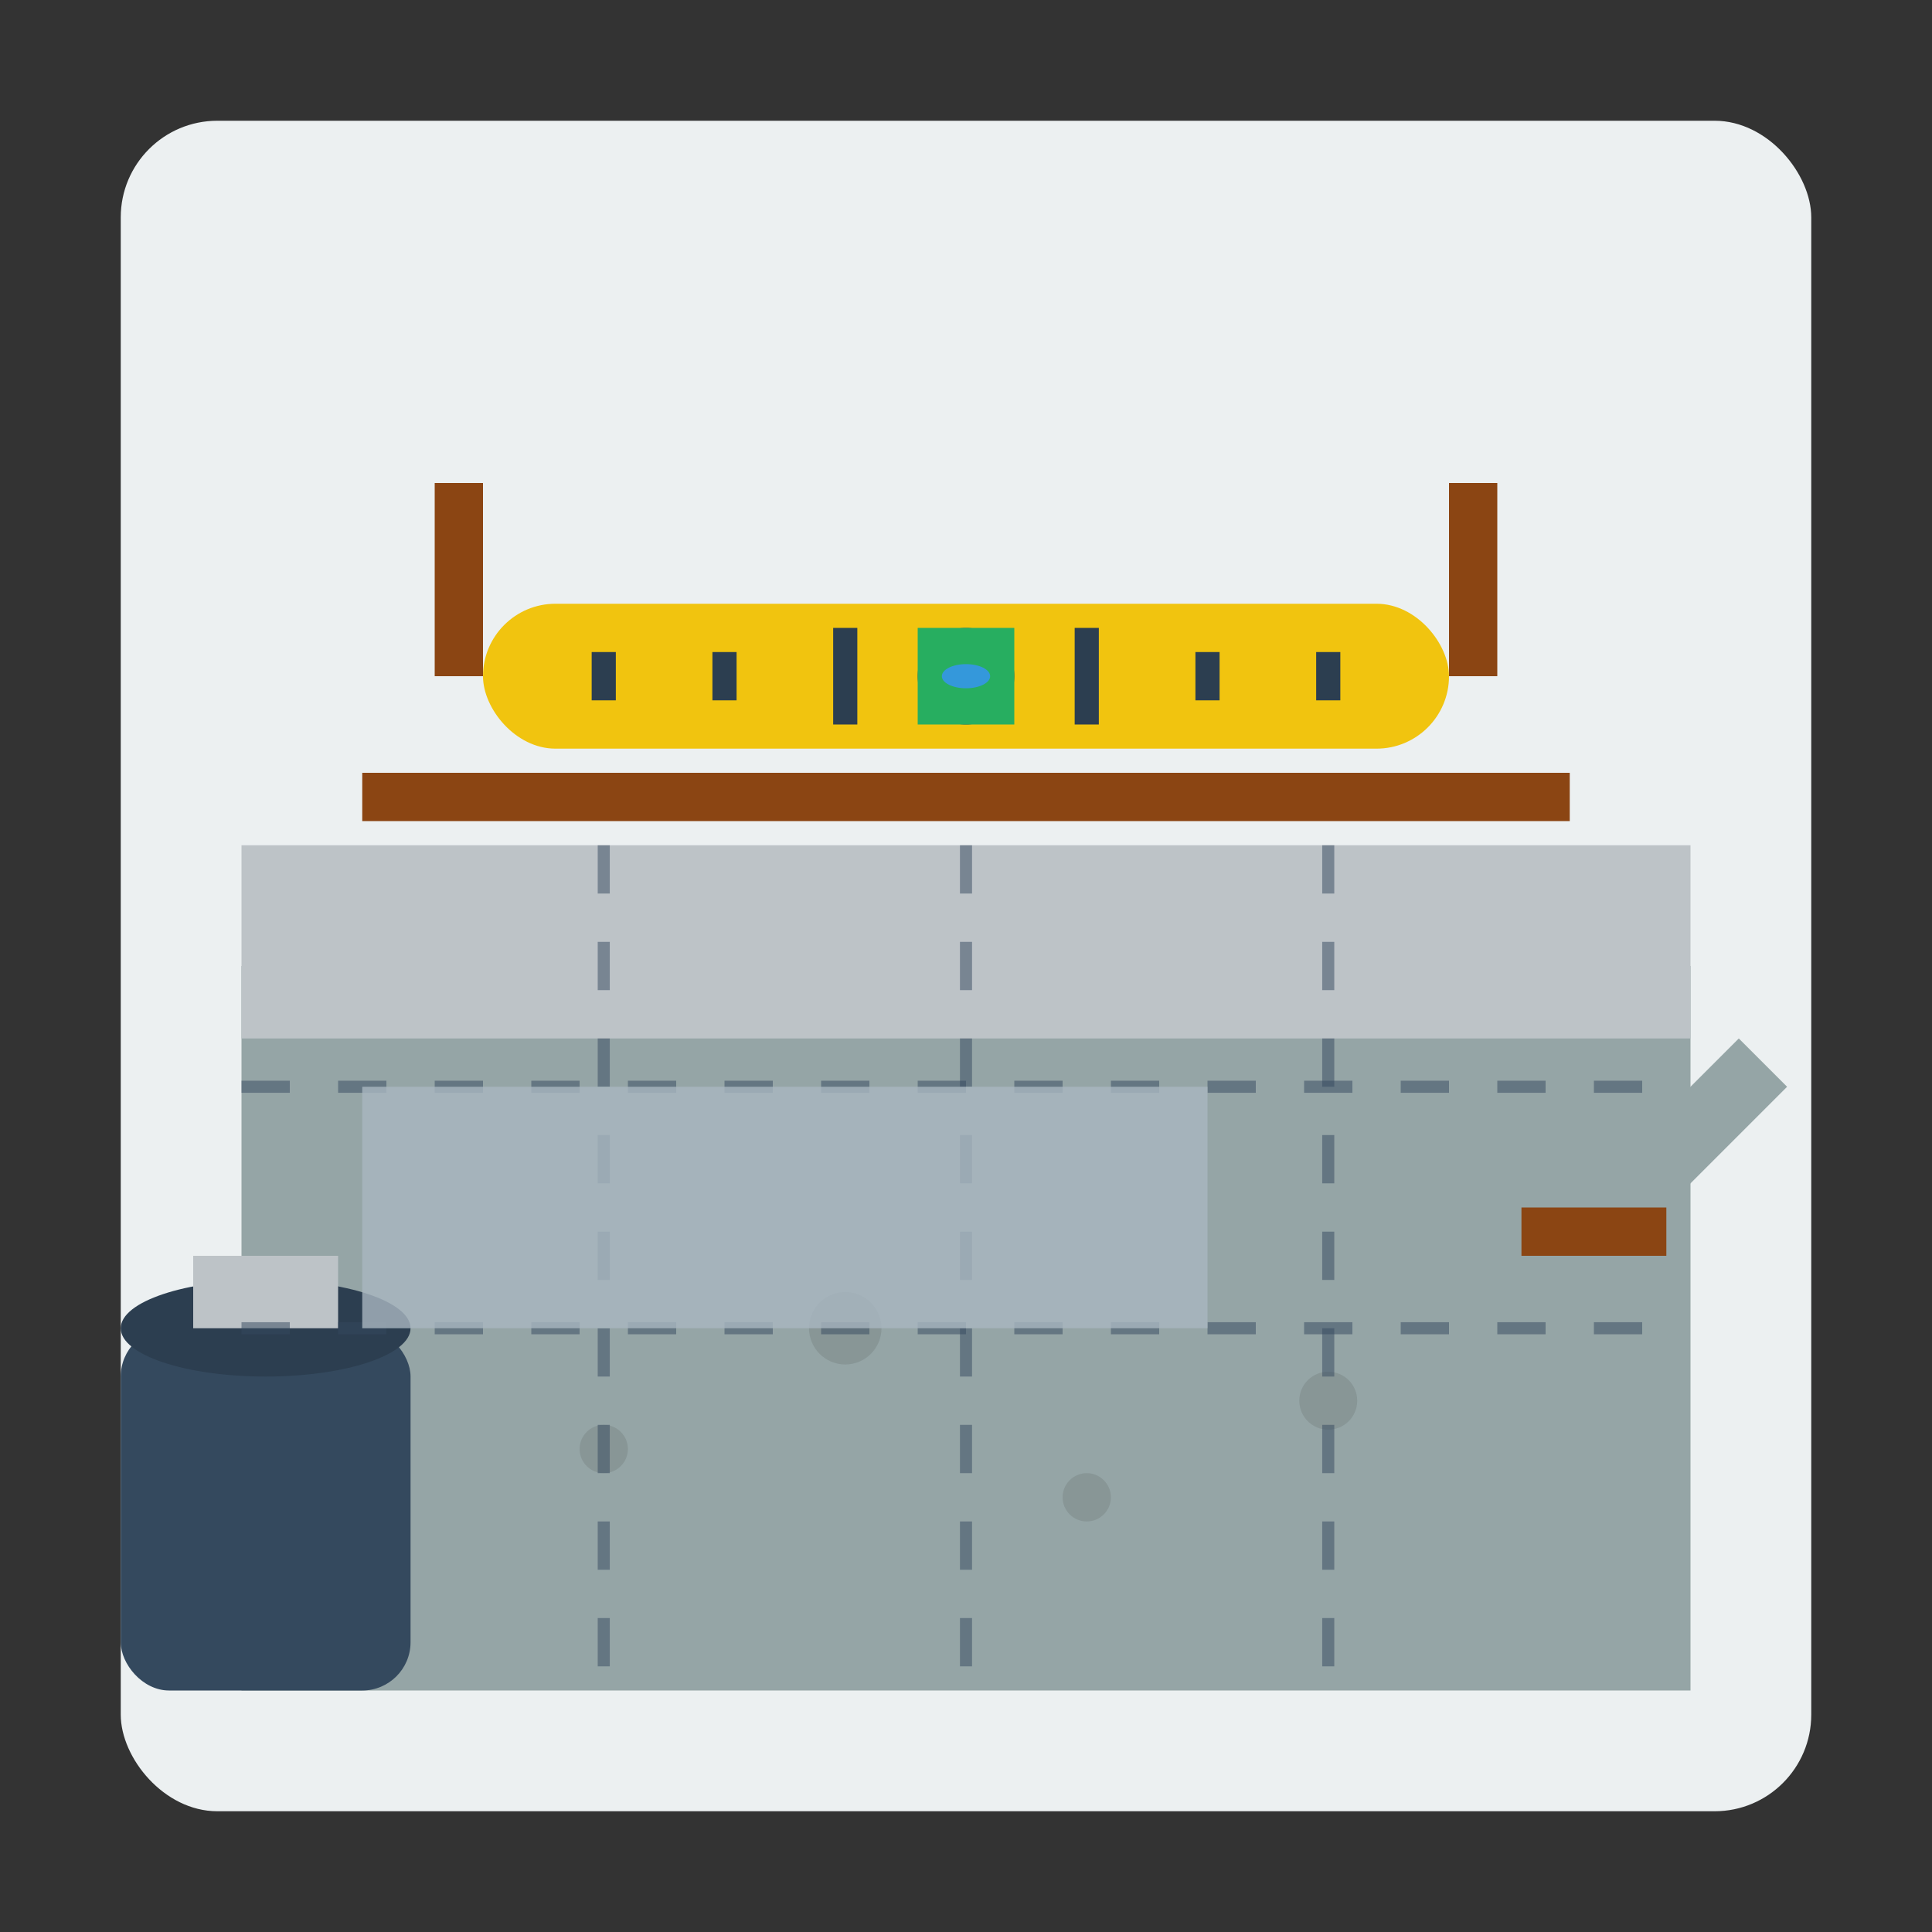 <svg width="80" height="80" viewBox="0 0 80 80" fill="none" xmlns="http://www.w3.org/2000/svg">
  <rect x="0" y="0" width="80" height="80" fill="#333333" stroke="none"/>
  <!-- Base Floor -->
  <rect x="5" y="5" width="70" height="70" rx="4" fill="#ecf0f1"/>
  
  <!-- Concrete base -->
  <rect x="10" y="40" width="60" height="30" fill="#95a5a6"/>
  
  <!-- Mortar/Screed layer -->
  <rect x="10" y="35" width="60" height="8" fill="#bdc3c7"/>
  
  <!-- Level tool -->
  <rect x="20" y="25" width="40" height="6" rx="3" fill="#f1c40f"/>
  <circle cx="40" cy="28" r="2" fill="#2c3e50"/>
  <rect x="38" y="26" width="4" height="4" fill="#27ae60"/>
  
  <!-- Bubble in level -->
  <ellipse cx="40" cy="28" rx="1" ry="0.5" fill="#3498db"/>
  
  <!-- Measuring marks on level -->
  <line x1="25" y1="27" x2="25" y2="29" stroke="#2c3e50" stroke-width="1"/>
  <line x1="30" y1="27" x2="30" y2="29" stroke="#2c3e50" stroke-width="1"/>
  <line x1="35" y1="26" x2="35" y2="30" stroke="#2c3e50" stroke-width="1"/>
  <line x1="45" y1="26" x2="45" y2="30" stroke="#2c3e50" stroke-width="1"/>
  <line x1="50" y1="27" x2="50" y2="29" stroke="#2c3e50" stroke-width="1"/>
  <line x1="55" y1="27" x2="55" y2="29" stroke="#2c3e50" stroke-width="1"/>
  
  <!-- Screed board/straightedge -->
  <rect x="15" y="32" width="50" height="2" fill="#8b4513"/>
  
  <!-- Wet concrete texture -->
  <circle cx="25" cy="60" r="1" fill="#7f8c8d" opacity="0.6"/>
  <circle cx="35" cy="55" r="1.5" fill="#7f8c8d" opacity="0.6"/>
  <circle cx="45" cy="62" r="1" fill="#7f8c8d" opacity="0.6"/>
  <circle cx="55" cy="58" r="1.2" fill="#7f8c8d" opacity="0.6"/>
  
  <!-- Mortar mixing bucket -->
  <rect x="5" y="55" width="12" height="15" rx="2" fill="#34495e"/>
  <ellipse cx="11" cy="55" rx="6" ry="2" fill="#2c3e50"/>
  <rect x="8" y="52" width="6" height="3" fill="#bdc3c7"/>
  
  <!-- Trowel -->
  <path d="M65 50L72 43L74 45L67 52L65 50Z" fill="#95a5a6"/>
  <rect x="63" y="50" width="6" height="2" fill="#8b4513"/>
  
  <!-- Grid lines for reference -->
  <line x1="10" y1="45" x2="70" y2="45" stroke="#34495e" stroke-width="0.5" stroke-dasharray="2,2" opacity="0.5"/>
  <line x1="10" y1="55" x2="70" y2="55" stroke="#34495e" stroke-width="0.5" stroke-dasharray="2,2" opacity="0.5"/>
  <line x1="25" y1="35" x2="25" y2="70" stroke="#34495e" stroke-width="0.5" stroke-dasharray="2,2" opacity="0.5"/>
  <line x1="40" y1="35" x2="40" y2="70" stroke="#34495e" stroke-width="0.5" stroke-dasharray="2,2" opacity="0.5"/>
  <line x1="55" y1="35" x2="55" y2="70" stroke="#34495e" stroke-width="0.5" stroke-dasharray="2,2" opacity="0.5"/>
  
  <!-- Smoothed area -->
  <rect x="15" y="45" width="35" height="10" fill="#a9b7c0" opacity="0.8"/>
  
  <!-- Tools handles -->
  <rect x="18" y="20" width="2" height="8" fill="#8b4513"/>
  <rect x="60" y="20" width="2" height="8" fill="#8b4513"/>
</svg>
